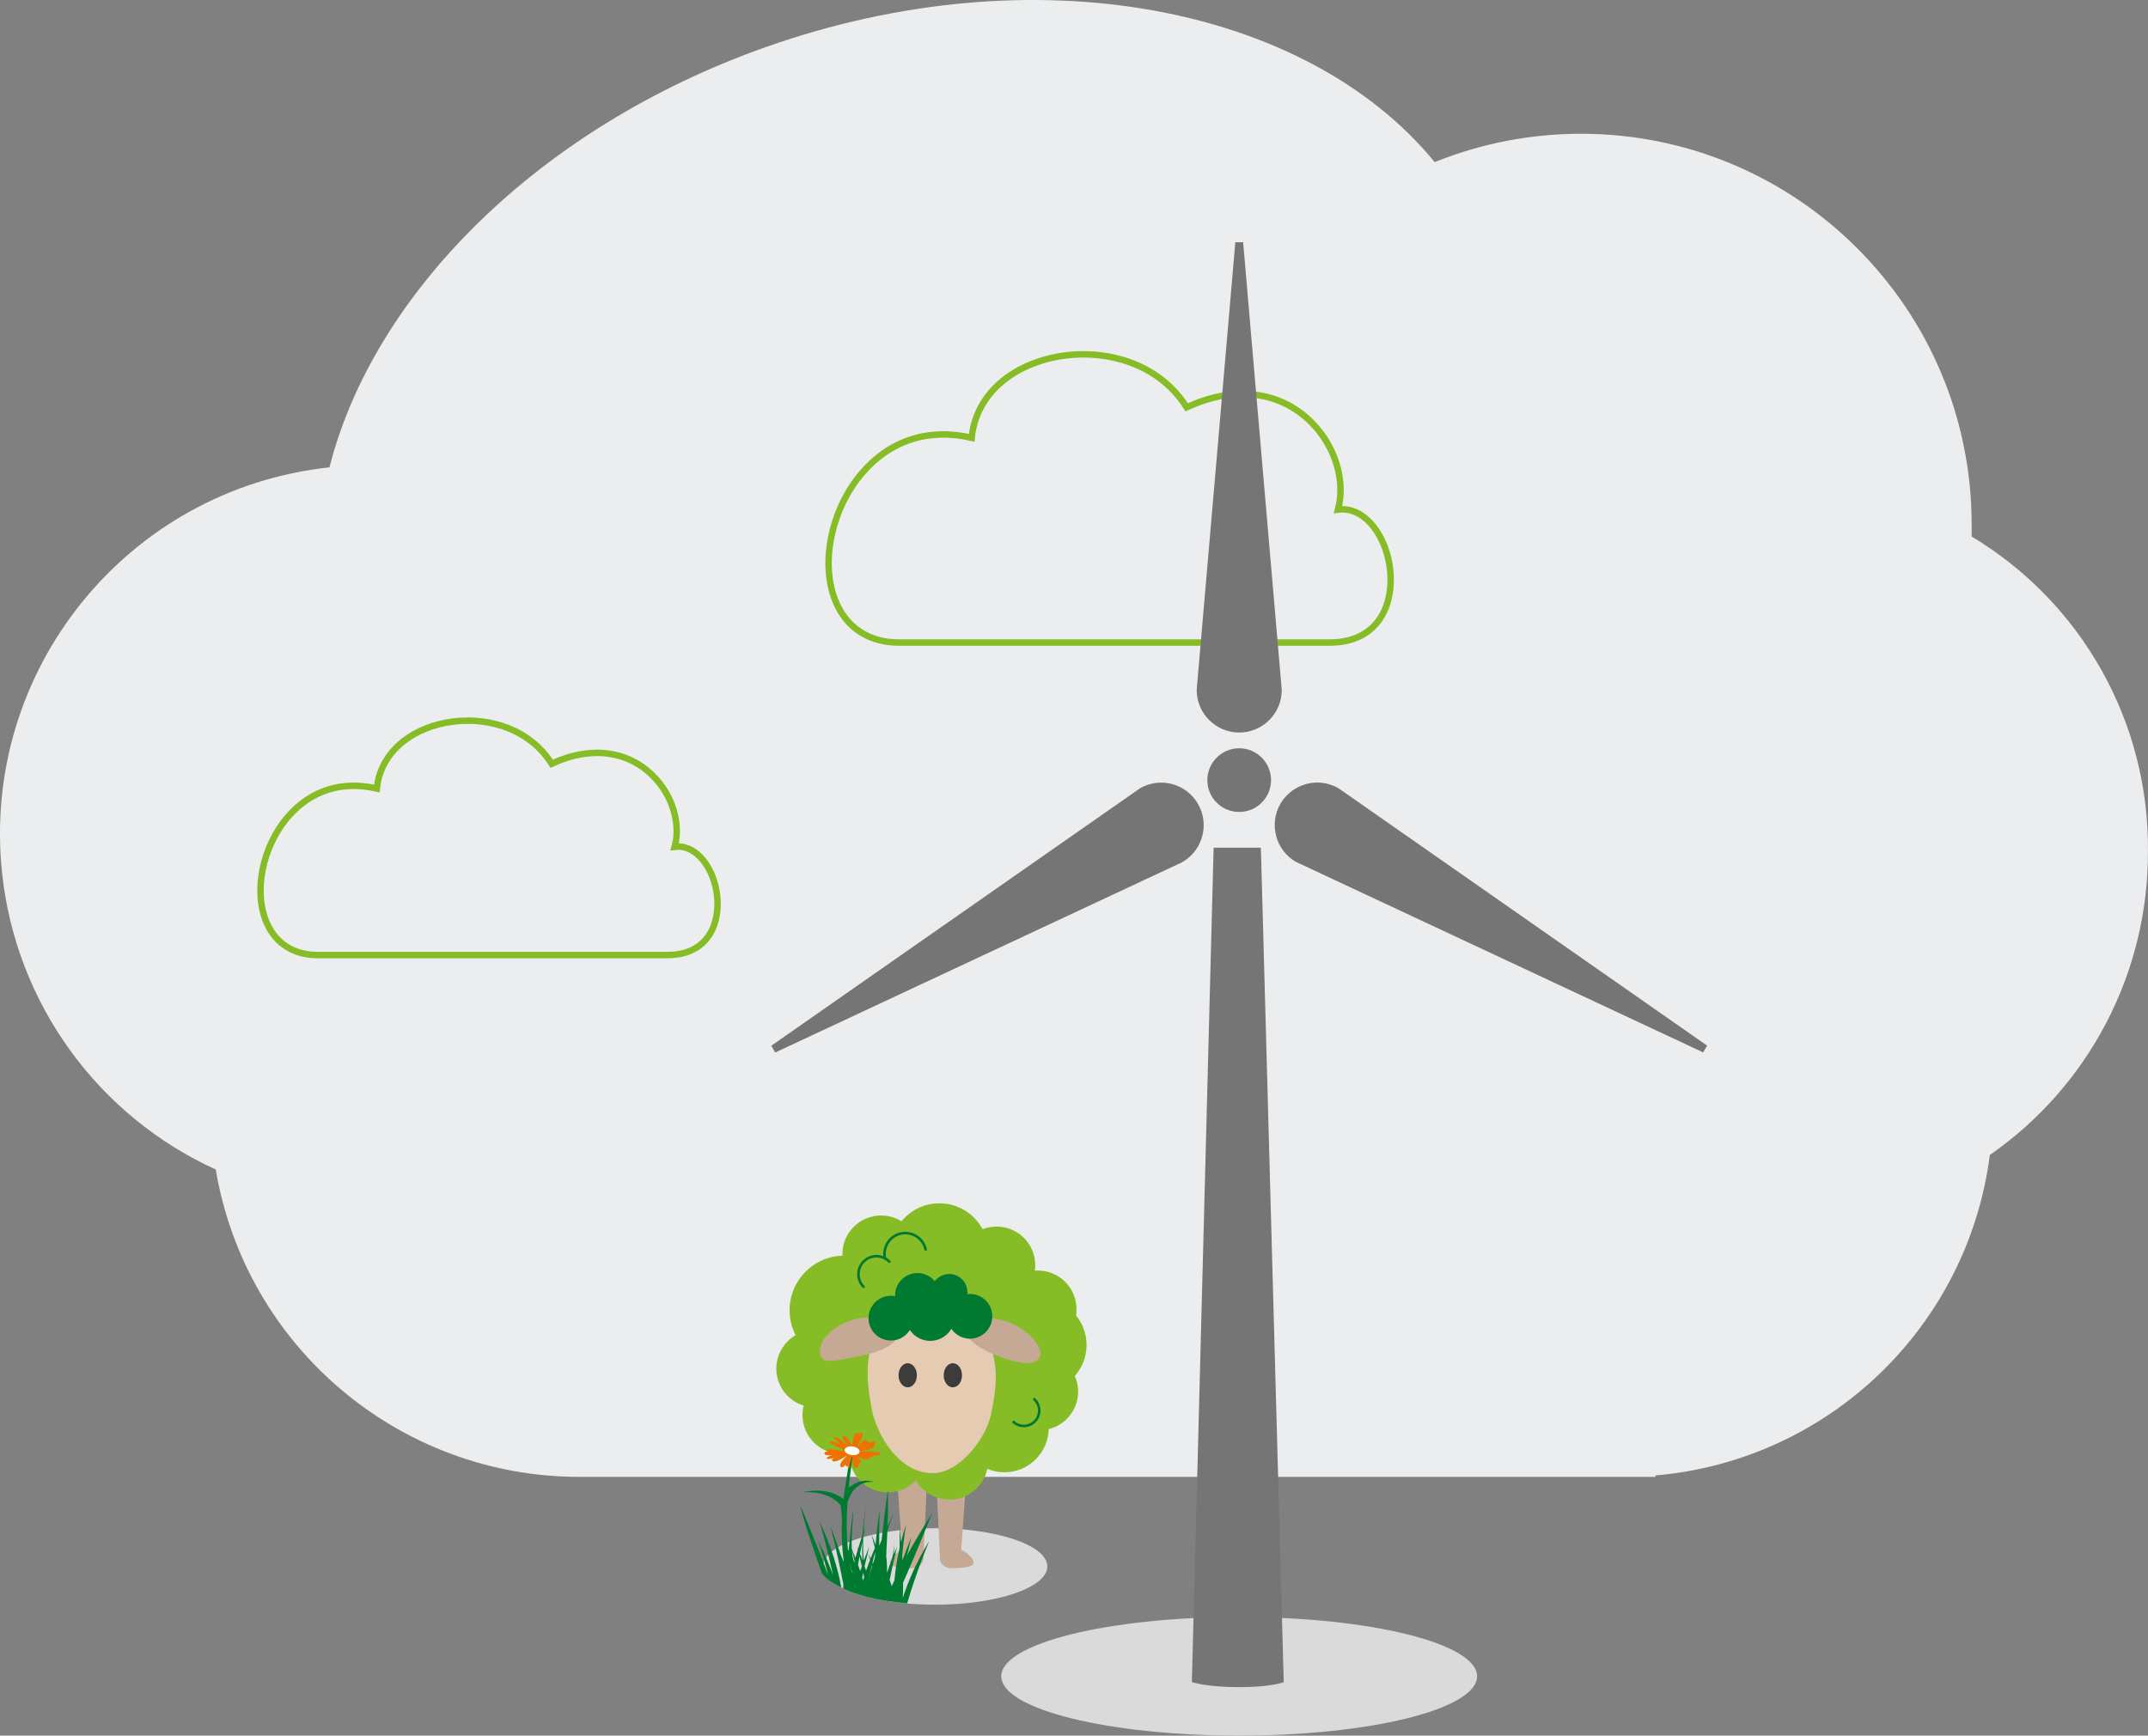 <?xml version="1.0" encoding="UTF-8"?>
<svg xmlns="http://www.w3.org/2000/svg" id="Nordfriesland" viewBox="0 0 333.14 269.26">
  <rect x="0" y="0" width="333.14" height="269.26" fill="#808080" stroke="none"/>
  <defs>
    <style>.cls-1{fill:#fff;}.cls-2{fill:#c6a995;}.cls-3{stroke:#007a31;stroke-linecap:round;stroke-width:.4px;}.cls-3,.cls-4{stroke-miterlimit:10;}.cls-3,.cls-4,.cls-5{fill:none;}.cls-6{fill:#ecedee;}.cls-7{fill:#dadada;isolation:isolate;}.cls-4{stroke:#86bc25;}.cls-8{fill:#3c3c3b;}.cls-9{fill:#86bc25;}.cls-10{fill:#007a31;}.cls-11{fill:#767575;}.cls-12{fill:#ee7203;}.cls-13{fill:#e4cbb2;}</style>
  </defs>
  <g id="hintergrund">
    <path id="cloud" class="cls-6" d="m305.79,83.23v-1.8c.04-33.47-27.07-60.64-60.54-60.68-7.79,0-15.51,1.48-22.74,4.4C202.62.86,160.36-7.39,118.78,7.3c-35.48,12.54-60.9,38.42-67.68,65.2C19.68,75.88-3.05,104.09.33,135.5c2.16,20.09,14.75,37.54,33.13,45.93,4.64,27.52,28.47,47.67,56.38,47.68h166.9v-.22c26.83-2.31,48.43-23.01,51.87-49.72,15.4-10.69,24.56-28.26,24.52-47,.23-20.02-10.18-38.65-27.35-48.94Z"></path>
  </g>
  <path class="cls-4" d="m206.25,99.68h-66.84c-4.45,0-7.87-2.12-9.63-5.97-2.7-5.91-.98-14.69,4-20.42,4.36-5.03,10.33-6.91,16.92-5.37.56-5.85,4.98-10.48,11.82-12.26,7.07-1.84,16.65-.21,21.53,7.53,7.32-3.43,14.51-2.57,19.4,2.39,3.71,3.76,5.24,9.1,4.07,13.47,1.49-.19,2.96.27,4.27,1.37,3.39,2.84,4.87,9.07,3.22,13.59-1.33,3.66-4.44,5.67-8.75,5.67Z"></path>
  <path class="cls-4" d="m103.61,148.16h-54.35c-3.62,0-6.4-1.72-7.83-4.86-2.19-4.8-.79-11.94,3.25-16.61,3.54-4.09,8.4-5.62,13.76-4.36.46-4.75,4.05-8.52,9.61-9.97,5.75-1.5,13.54-.17,17.51,6.12,5.95-2.79,11.8-2.09,15.77,1.94,3.02,3.06,4.26,7.4,3.31,10.95,1.21-.16,2.4.22,3.48,1.12,2.76,2.31,3.96,7.37,2.62,11.05-1.08,2.97-3.61,4.61-7.12,4.61Z"></path>
  <ellipse id="schatten_1_2" class="cls-7" cx="145.03" cy="243.01" rx="17.4" ry="5.93"></ellipse>
  <polygon class="cls-2" points="143.94 226.11 138.95 226.72 140.03 242.16 143.21 241.81 143.94 226.11"></polygon>
  <path class="cls-2" d="m138.01,242.33c.07-.9,2.06-2.35,3.26-2.25s2.01.9,1.94,1.8-.99,1.5-2.19,1.4-3.08-.05-3.01-.95Z"></path>
  <polygon class="cls-2" points="145.06 226.11 150.05 226.72 148.96 242.16 145.78 241.81 145.06 226.11"></polygon>
  <path class="cls-2" d="m150.98,242.33c-.07-.9-2.06-2.35-3.26-2.25s-2.01.9-1.94,1.8.99,1.5,2.19,1.4,3.08-.05,3.01-.95Z"></path>
  <circle class="cls-9" cx="130.46" cy="219.53" r="6"></circle>
  <circle class="cls-9" cx="126.4" cy="212.32" r="6"></circle>
  <circle class="cls-9" cx="134.53" cy="214.23" r="6"></circle>
  <circle class="cls-9" cx="140.91" cy="219.51" r="6.8"></circle>
  <circle class="cls-9" cx="130.93" cy="203.26" r="8.47"></circle>
  <circle class="cls-9" cx="141.92" cy="203.67" r="8.43"></circle>
  <circle class="cls-9" cx="137.69" cy="225.52" r="6"></circle>
  <circle class="cls-9" cx="147.25" cy="226.64" r="6"></circle>
  <circle class="cls-9" cx="147.52" cy="213.17" r="6"></circle>
  <circle class="cls-9" cx="136.65" cy="194.56" r="6"></circle>
  <circle class="cls-9" cx="151.74" cy="205.04" r="6"></circle>
  <circle class="cls-9" cx="145.69" cy="194.27" r="7.6"></circle>
  <circle class="cls-9" cx="154.56" cy="196.28" r="6"></circle>
  <circle class="cls-9" cx="160.96" cy="203.1" r="6"></circle>
  <circle class="cls-9" cx="156.91" cy="210.22" r="6"></circle>
  <circle class="cls-9" cx="155.75" cy="203.46" r="6"></circle>
  <circle class="cls-9" cx="140.23" cy="212.86" r="6"></circle>
  <circle class="cls-9" cx="134.85" cy="207.37" r="6"></circle>
  <circle class="cls-9" cx="155.54" cy="216.45" r="6"></circle>
  <circle class="cls-9" cx="161.29" cy="208.65" r="7.23"></circle>
  <circle class="cls-9" cx="155.77" cy="221.52" r="6.88"></circle>
  <circle class="cls-9" cx="161.21" cy="215.88" r="6"></circle>
  <path class="cls-13" d="m151.47,203.68c3.4,6.71,3.51,9.75,2.19,15.89-.75,3.49-4.72,8.82-8.78,8.96-5.48.19-8.98-6.06-9.71-10.07-1.34-7.3-.53-10.08,2.97-15.41,3.09-4.7,9.93-6.08,13.33.63Z"></path>
  <path class="cls-2" d="m127.2,210.06c.23,1.55,1.99,1.08,5.22.5,4.18-.75,6.91-2.01,6.92-3.92s-1.68-2.21-4.88-2.22-7.71,2.56-7.25,5.64Z"></path>
  <ellipse class="cls-8" cx="140.78" cy="213.35" rx="1.42" ry="1.87"></ellipse>
  <ellipse class="cls-8" cx="147.78" cy="213.35" rx="1.42" ry="1.87"></ellipse>
  <path class="cls-2" d="m161.14,210.68c-.84,1.18-2.85.97-6.13-.22-3.55-1.29-6.03-3.41-5.61-5.09s3.33-1.24,6.34-.48,6.57,4.16,5.4,5.79Z"></path>
  <circle class="cls-10" cx="147.22" cy="200.46" r="2.82"></circle>
  <circle class="cls-10" cx="150.43" cy="204.2" r="3.47"></circle>
  <circle class="cls-10" cx="142.29" cy="200.96" r="3.47"></circle>
  <circle class="cls-10" cx="144.27" cy="204.21" r="3.8"></circle>
  <circle class="cls-10" cx="138.17" cy="204.49" r="3.47"></circle>
  <path class="cls-3" d="m143.56,193.84c-.37-1.74-2.09-2.85-3.83-2.48-1.74.37-2.85,2.09-2.48,3.83"></path>
  <path class="cls-3" d="m137.93,195.72c-1.08-1.11-2.85-1.13-3.95-.05s-1.13,2.85-.05,3.95"></path>
  <path class="cls-3" d="m157.19,220.59c.97.89,2.48.82,3.37-.16s.82-2.48-.16-3.37"></path>
  <ellipse id="schatten_1_2-2" class="cls-7" cx="192.19" cy="260.05" rx="36.9" ry="9.2"></ellipse>
  <path class="cls-11" d="m192.19,113.64c3.64,0,6.6-2.96,6.6-6.59v-.05s-5.99-69.42-5.99-69.42h-1.21l-5.99,69.42v.05c0,3.63,2.96,6.59,6.59,6.59Zm15.44,8.68h-.02s-.02-.03-.02-.03c-1-.58-2.14-.89-3.29-.89-2.35,0-4.54,1.27-5.72,3.3-1.82,3.15-.73,7.2,2.41,9.01h.03s.02.02.02.02l63.11,29.53.61-1.05-57.13-39.9Zm-24.26,11.41h.02c3.15-1.83,4.23-5.87,2.41-9.02-1.18-2.04-3.36-3.3-5.71-3.3-1.15,0-2.29.31-3.3.89h-.02s-.02.03-.02.03l-57.13,39.9.61,1.05,63.12-29.52h.02Z"></path>
  <path class="cls-11" d="m192.19,116.08c-2.72,0-4.94,2.22-4.94,4.95s2.21,4.93,4.94,4.93,4.94-2.21,4.94-4.93-2.21-4.95-4.94-4.95Zm6.91,144.87l-3.5-127.79-.06-1.65h-7.31l-.05,1.65-3.33,127.79s2.28.78,7.35.78,6.91-.78,6.91-.78Z"></path>
  <path class="cls-5" d="m134.74,244.92s0,.03.01.05c.12-.62.29-1.3.5-1.99-.01-.05-.03-.1-.04-.14-.15.64-.31,1.34-.47,2.09Z"></path>
  <path class="cls-5" d="m135.38,242.56c.1-.3.2-.61.3-.92.02-.31.03-.61.05-.93-.12.49-.27,1.06-.42,1.69.02.05.05.1.07.15Z"></path>
  <path class="cls-5" d="m133.73,244.7c.05.16.09.31.14.47.05-.17.11-.35.17-.53-.05-.23-.1-.46-.14-.68-.05.24-.1.48-.16.74Z"></path>
  <path class="cls-5" d="m133.08,242.74c.12.34.23.67.34.99.08-.24.17-.49.26-.74-.13-.59-.25-1.11-.36-1.56-.08.42-.16.85-.24,1.31Z"></path>
  <path class="cls-5" d="m132.1,243.99s.02-.09.03-.13c-.11-.49-.22-.95-.33-1.38.08.51.18,1.01.3,1.51Z"></path>
  <path class="cls-5" d="m137.44,248.13s.01.04.02.05c0-.02,0-.05-.01-.07,0,0,0,.01,0,.02Z"></path>
  <path class="cls-5" d="m133.73,239.24c-.11.53-.22,1.13-.35,1.8.13.34.28.68.4,1.01-.08-.9-.09-1.86-.05-2.81Z"></path>
  <path class="cls-5" d="m132.56,245.91c.03.12.06.24.08.36,0-.01,0-.03.01-.04-.03-.13-.06-.27-.08-.4,0,.03,0,.06-.01.09Z"></path>
  <path class="cls-5" d="m132.25,241.56c.05.24.14.52.24.82.02-.06.03-.11.04-.17-.17-.72-.31-1.3-.41-1.7.02.41.06.78.12,1.06Z"></path>
  <path class="cls-10" d="m130.48,246.28c-.5-2.81-1.5-6.27-3.42-10.38,0,0,1.16,3.8,2.12,8.42-.59-1.63-1.31-3.38-2.25-5.27,0,0,.72,2.21,1.52,5.33-2.12-5.69-4.31-10.81-4.31-10.81.28,1.62,1.74,6,3.35,10.56.42.5,1.3,1.32,2.98,2.14Z"></path>
  <path class="cls-10" d="m144.16,238.96c-2.05,3.41-3.33,6.39-4.14,8.91.03-.72.05-1.5.04-2.34,2.16-4.86,4.48-10.72,4.48-10.72-1.6,2.51-2.87,4.67-3.88,6.51.42-1.79.73-2.92.73-2.92-.56,1.29-1.01,2.51-1.43,3.68-.01-.25-.03-.5-.05-.76.28-2.83.61-4.84.61-4.84-.3.95-.55,1.85-.77,2.73-.07-.77-.15-1.57-.24-2.4,0,0,.03,1.36.01,3.36-.42,1.83-.67,3.48-.79,4.96-.15.33-.29.64-.42.93-.11-.32-.21-.63-.33-.96.6-3.04,1.18-5.21,1.18-5.21-.19.42-.34.82-.51,1.23.05-.69.04-1.21.02-1.55,0,.44-.05,1.19-.35,2.35-.28.72-.53,1.41-.75,2.09.02-1.05-.04-1.95-.13-2.69,0-.06,0-.13.01-.19.04-.18.07-.28.07-.28-.02.05-.04.1-.06.16.07-1.23.12-2.44.17-3.6.5-1.45.99-2.7.99-2.7,0,0-.41.82-.97,2.06.08-2.24.1-4.23.05-5.69,0,0-.48,3.38-.97,7.82-.12.3-.25.6-.37.91-.02-3.3.06-5.55.06-5.55-.29,1.91-.48,3.7-.62,5.38-.22-.56-.43-1.12-.68-1.71,0,0,.23.83.57,2.19-.24.56-.47,1.12-.68,1.66-.13-.27-.23-.52-.37-.79,0,0,.11.36.3.98-.22.57-.43,1.14-.62,1.69-.07-.22-.15-.45-.23-.68.42-1.84.73-3.03.73-3.03-.32.74-.6,1.46-.86,2.16-.11-1.17-.12-2.5-.07-3.75.21-1.02.35-1.62.35-1.62-.12.32-.21.61-.31.92.11-2.05.34-3.79.41-4.19,0,0-.4,2.12-.57,4.65-.25.74-.49,1.47-.7,2.18-.06-.14-.11-.28-.17-.42,0,0,.05.19.14.53-.13.43-.26.86-.37,1.27-.18-.47-.37-.94-.57-1.43-.09-2.32.26-5.9.26-5.9-.28.81-.61,5.18-.75,6.23,0,0,0,.02,0,.03-.03-.08-.07-.16-.1-.24-.15-1.46-.21-2.93-.19-4.39,0-.94.11-2.83.11-2.83.03-.39.69-1.68.92-1.93.26-.28.55-.54.87-.76.33-.21.68-.38,1.07-.48.19-.05.39-.08.59-.09.1,0,.2,0,.3,0,.1,0,.2.02.3.05v-.02c-.08-.05-.18-.08-.29-.11-.1-.03-.2-.05-.31-.07-.21-.03-.42-.04-.64-.04-.43.02-.86.12-1.27.28-.41.17-.79.39-1.15.65-.07.05-.14.12-.21.18.04-.35.08-.69.12-1.04.09-.76.55-4.39.67-5.15l-.35-.05c-.17.75-.67,4.37-.81,5.13-.11.62-.3,1.91-.3,1.91-.04.31-.09.63-.12.94-.03-.02-.06-.05-.09-.07-.26-.2-.54-.37-.82-.51-.57-.29-1.17-.48-1.77-.59-.6-.11-1.22-.15-1.81-.13-.6.02-1.19.09-1.77.21h0s0,.03,0,.03c.59-.02,1.18,0,1.76.06.58.07,1.15.19,1.69.38.54.19,1.04.44,1.49.76.22.16.43.34.61.52.09.1.18.19.26.3.03.04.23,1.69.2,2.44-.07,2.05,0,4.11.29,6.16,0,.05,0,.1,0,.16-.14-.35-.32-.73-.48-1.09-.44-1.38-.95-2.81-1.57-4.34,0,0,1.05,3.96,1.99,8.94,0,.21-.02.44-.02.66,2.04.95,5.17,1.88,9.91,2.3,1.53-5.19,3.46-9.77,3.46-9.77Zm-12.06,5.03c-.11-.5-.21-1.01-.3-1.51.11.44.21.9.33,1.38,0,.04-.02.09-.03.13Zm.4-1.6c-.11-.3-.19-.58-.24-.82-.06-.28-.1-.65-.12-1.06.1.4.24.98.41,1.7-.02.06-.03.11-.04.17Zm.14,3.89c-.03-.12-.06-.24-.08-.36,0-.03,0-.06.01-.09.03.13.06.27.08.4,0,.01,0,.03-.01.04Zm1.09-7.03c-.03.94-.02,1.9.05,2.81-.12-.33-.27-.67-.4-1.01.12-.66.24-1.26.35-1.8Zm-.32,4.49c-.11-.32-.22-.66-.34-.99.08-.45.16-.89.24-1.31.11.44.23.97.36,1.56-.09.25-.17.5-.26.74Zm.45,1.45c-.05-.16-.09-.31-.14-.47.05-.25.11-.5.16-.74.05.22.1.45.14.68-.05.18-.11.36-.17.53Zm.89-.2s0-.03-.01-.05c.16-.74.32-1.44.47-2.09.01.04.03.09.04.14-.21.7-.38,1.37-.5,1.99Zm.93-3.33c-.11.31-.21.61-.3.92-.02-.05-.05-.1-.07-.15.15-.64.3-1.21.42-1.69-.02.32-.03.62-.05.93Zm1.75,6.49s0-.01,0-.02c0,.02,0,.05.01.07,0-.02-.01-.04-.02-.05Z"></path>
  <path class="cls-10" d="m138.68,239.57c0-.34-.05-.49-.05-.49,0,0,.03.17.05.49Z"></path>
  <path class="cls-12" d="m131.49,227.46c-.06.03-.12.04-.18.02-.13-.04-.19-.14-.19-.28-.19.3-.41.49-.66.38-.56-.25.43-1.3.86-1.72-.01,0-.02-.01-.03-.02-.53.36-1.82,1.17-2.2.78-.14-.14,0-.3.27-.45-.6.16-1.1.23-1.15.06-.05-.17.38-.34.94-.5-.71.09-1.3.06-1.29-.27,0-.23.34-.33.79-.35-.4-.06-.66-.11-.6-.14.61-.28,1.93-.02,2.67.16-.02-.08-.02-.16,0-.24,0-.01,0-.03.01-.05-.92-.39-2.32-1.03-2.01-1.23.15-.09.51,0,.94.19.2.02.44.11.67.24-.63-.52-1.18-1.06-.85-1.11.39-.06,1.26.69,1.86,1.27.02,0,.04-.02.07-.02-.43-.61-.92-1.39-.75-1.4.72-.07,1.11.66,1.32,1.3.08,0,.16,0,.24,0,.06-.8.23-1.85.74-1.84.14,0,.22.09.24.22.12-.12.25-.17.4-.13.51.16-.12,1.2-.66,1.93.05.02.09.05.14.07.46-.57,1.05-1.17,1.29-.9.05.05.06.11.05.17.11-.03.2-.02.26.05.06.08.05.17-.02.27.59-.28,1.1-.44,1.16-.19.02.12-.07.25-.24.37.05.03.08.08.07.15-.03.45-1.19.72-1.96.84,0,.02,0,.05,0,.07,1.05-.03,2.96-.01,2.79.42-.08.19-.49.23-1.02.18.03.04.03.08.01.12-.05.11-.21.14-.42.13-.02.04-.05.08-.08.11-.5.56-1.3.22-1.88-.17-.03.01-.06.02-.08.03.36.39.67.85.37,1.01-.08.04-.15.04-.21.01.05.36-.01.64-.32.71-.61.14-.67-.93-.64-1.64-.04,0-.09,0-.13-.02h0c-.05.28-.12.62-.23.9-.02.12-.04.24-.06.35-.13.75-.42.81-.25.11"></path>
  <path class="cls-1" d="m132.07,225.72c-.64-.09-1.12-.46-1.07-.82s.61-.59,1.25-.5,1.12.46,1.07.82-.61.59-1.25.5"></path>
</svg>
